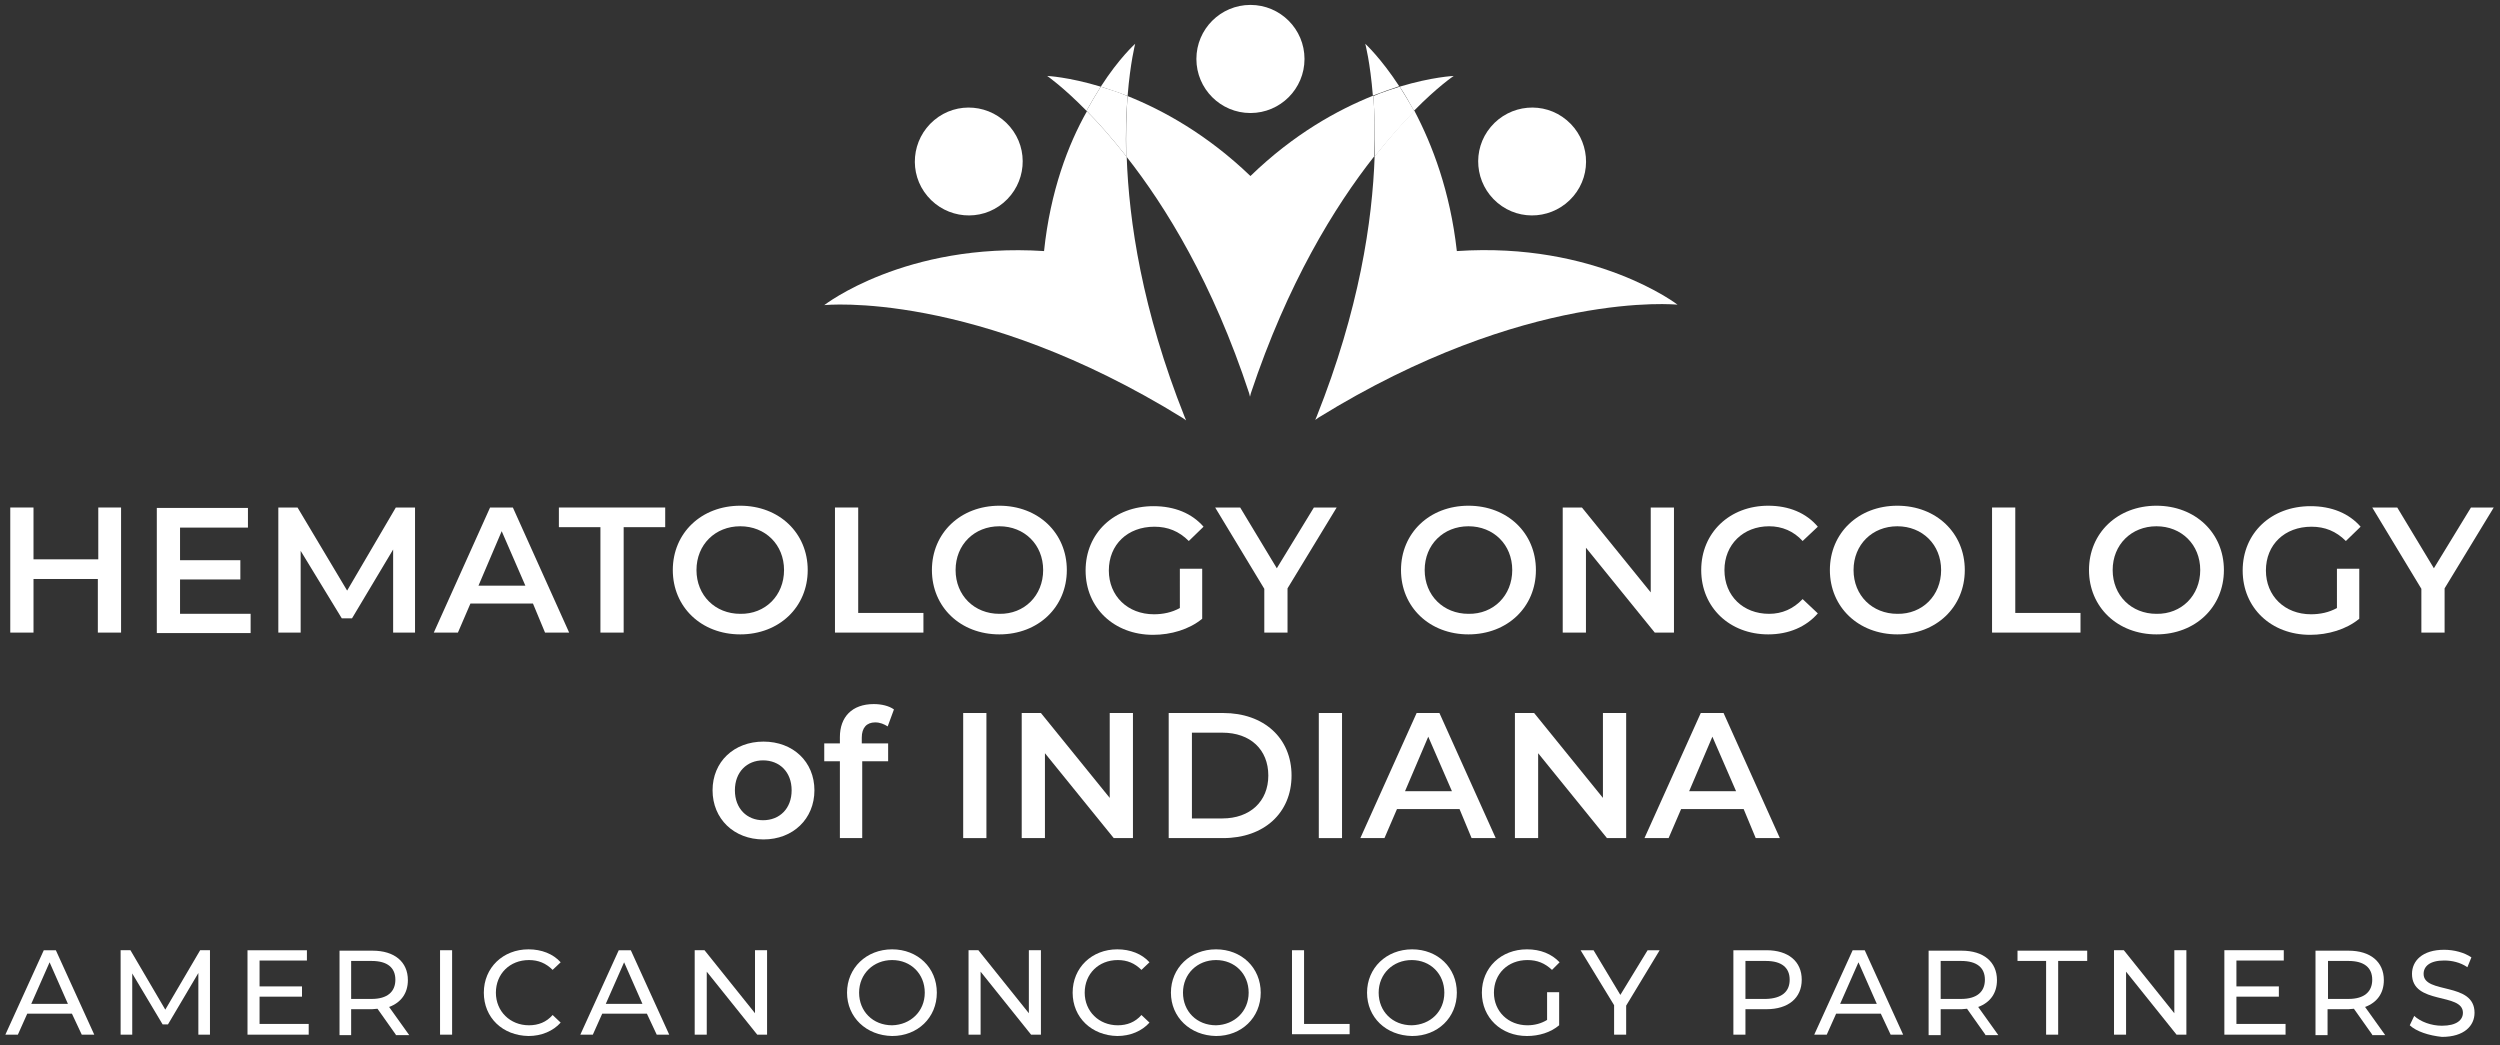 <?xml version="1.0" encoding="utf-8"?>
<!-- Generator: Adobe Illustrator 28.0.0, SVG Export Plug-In . SVG Version: 6.00 Build 0)  -->
<svg version="1.1" id="graphic_text" xmlns="http://www.w3.org/2000/svg" xmlns:xlink="http://www.w3.org/1999/xlink" x="0px"
	 y="0px" viewBox="0 0 559.6 234" style="enable-background:new 0 0 559.6 234;" xml:space="preserve">
<rect x="0" y="0" width="559.6" height="234" fill="#333333" stroke="none"/>
<style type="text/css">
	.st0{fill:#FFFFFF;}
</style>
<g>
	<path class="st0" d="M27.1,113.6v28h-5.2v-12H7.5v12H2.3v-28h5.2v11.6h14.5v-11.6H27.1z"/>
	<path class="st0" d="M56.1,137.3v4.4h-21v-28h20.4v4.4H40.3v7.3h13.5v4.3H40.3v7.7H56.1z"/>
	<path class="st0" d="M88,141.6l0-18.6l-9.2,15.4h-2.3l-9.2-15.1v18.3h-5v-28h4.3l11.1,18.6l10.9-18.6h4.3l0,28H88z"/>
	<path class="st0" d="M119.3,135.1h-14l-2.8,6.5h-5.4l12.6-28h5.1l12.6,28h-5.4L119.3,135.1z M117.6,131.1l-5.3-12.2l-5.2,12.2
		H117.6z"/>
	<path class="st0" d="M134.4,118h-9.3v-4.4h23.8v4.4h-9.3v23.6h-5.2V118z"/>
	<path class="st0" d="M150.6,127.6c0-8.3,6.4-14.4,15.1-14.4c8.7,0,15.1,6.1,15.1,14.4s-6.4,14.4-15.1,14.4
		C157,142,150.6,135.9,150.6,127.6z M175.5,127.6c0-5.7-4.2-9.8-9.8-9.8c-5.6,0-9.8,4.1-9.8,9.8c0,5.7,4.2,9.8,9.8,9.8
		C171.3,137.5,175.5,133.3,175.5,127.6z"/>
	<path class="st0" d="M186.9,113.6h5.2v23.6h14.6v4.4h-19.8V113.6z"/>
	<path class="st0" d="M208.6,127.6c0-8.3,6.4-14.4,15.1-14.4c8.7,0,15.1,6.1,15.1,14.4s-6.4,14.4-15.1,14.4
		C215,142,208.6,135.9,208.6,127.6z M233.5,127.6c0-5.7-4.2-9.8-9.8-9.8c-5.6,0-9.8,4.1-9.8,9.8c0,5.7,4.2,9.8,9.8,9.8
		C229.3,137.5,233.5,133.3,233.5,127.6z"/>
	<path class="st0" d="M264.2,127.3h4.9v11.2c-2.9,2.4-7,3.6-11,3.6c-8.7,0-15.1-6-15.1-14.4s6.4-14.4,15.2-14.4
		c4.7,0,8.6,1.6,11.2,4.6l-3.3,3.2c-2.2-2.2-4.7-3.2-7.7-3.2c-6,0-10.2,4-10.2,9.8c0,5.7,4.2,9.8,10.1,9.8c2,0,4-0.4,5.8-1.4V127.3z
		"/>
	<path class="st0" d="M288.2,131.7v9.9H283v-9.8l-11-18.2h5.6l8.2,13.6l8.3-13.6h5.1L288.2,131.7z"/>
	<path class="st0" d="M313.6,127.6c0-8.3,6.4-14.4,15.1-14.4s15.1,6.1,15.1,14.4s-6.4,14.4-15.1,14.4S313.6,135.9,313.6,127.6z
		 M338.5,127.6c0-5.7-4.2-9.8-9.8-9.8c-5.6,0-9.8,4.1-9.8,9.8c0,5.7,4.2,9.8,9.8,9.8C334.3,137.5,338.5,133.3,338.5,127.6z"/>
	<path class="st0" d="M374.7,113.6v28h-4.3l-15.4-19v19h-5.2v-28h4.3l15.4,19v-19H374.7z"/>
	<path class="st0" d="M380.8,127.6c0-8.4,6.4-14.4,15-14.4c4.6,0,8.5,1.6,11.1,4.7l-3.4,3.2c-2-2.2-4.6-3.3-7.5-3.3
		c-5.8,0-10,4.1-10,9.8c0,5.8,4.2,9.8,10,9.8c2.9,0,5.4-1.1,7.5-3.3l3.4,3.2c-2.6,3-6.5,4.7-11.1,4.7
		C387.2,142,380.8,136,380.8,127.6z"/>
	<path class="st0" d="M409.6,127.6c0-8.3,6.4-14.4,15.1-14.4s15.1,6.1,15.1,14.4s-6.4,14.4-15.1,14.4S409.6,135.9,409.6,127.6z
		 M434.5,127.6c0-5.7-4.2-9.8-9.8-9.8c-5.6,0-9.8,4.1-9.8,9.8c0,5.7,4.2,9.8,9.8,9.8C430.3,137.5,434.5,133.3,434.5,127.6z"/>
	<path class="st0" d="M445.9,113.6h5.2v23.6h14.6v4.4h-19.8V113.6z"/>
	<path class="st0" d="M467.6,127.6c0-8.3,6.4-14.4,15.1-14.4s15.1,6.1,15.1,14.4s-6.4,14.4-15.1,14.4S467.6,135.9,467.6,127.6z
		 M492.5,127.6c0-5.7-4.2-9.8-9.8-9.8c-5.6,0-9.8,4.1-9.8,9.8c0,5.7,4.2,9.8,9.8,9.8C488.3,137.5,492.5,133.3,492.5,127.6z"/>
	<path class="st0" d="M523.2,127.3h4.9v11.2c-2.9,2.4-7,3.6-11,3.6c-8.7,0-15.1-6-15.1-14.4s6.4-14.4,15.2-14.4
		c4.7,0,8.6,1.6,11.2,4.6l-3.3,3.2c-2.2-2.2-4.7-3.2-7.7-3.2c-6,0-10.2,4-10.2,9.8c0,5.7,4.2,9.8,10.1,9.8c2,0,4-0.4,5.8-1.4V127.3z
		"/>
	<path class="st0" d="M547.2,131.7v9.9H542v-9.8l-11-18.2h5.6l8.2,13.6l8.3-13.6h5.1L547.2,131.7z"/>
	<path class="st0" d="M159.5,176.9c0-6.4,4.8-10.9,11.4-10.9c6.6,0,11.4,4.5,11.4,10.9c0,6.4-4.8,11-11.4,11
		C164.3,187.9,159.5,183.3,159.5,176.9z M177.2,176.9c0-4.1-2.7-6.7-6.4-6.7c-3.6,0-6.3,2.6-6.3,6.7s2.7,6.7,6.3,6.7
		C174.5,183.6,177.2,181,177.2,176.9z"/>
	<path class="st0" d="M192.9,165.1v1.3h5.9v4H193v17.2h-5v-17.2h-3.5v-4h3.5v-1.4c0-4.5,2.7-7.4,7.6-7.4c1.7,0,3.4,0.4,4.5,1.2
		l-1.4,3.8c-0.8-0.5-1.7-0.9-2.8-0.9C194,161.7,192.9,162.9,192.9,165.1z"/>
	<path class="st0" d="M215.6,159.6h5.2v28h-5.2V159.6z"/>
	<path class="st0" d="M253.6,159.6v28h-4.3l-15.4-19v19h-5.2v-28h4.3l15.4,19v-19H253.6z"/>
	<path class="st0" d="M261.6,159.6h12.2c9.1,0,15.3,5.6,15.3,14s-6.2,14-15.3,14h-12.2V159.6z M273.6,183.2c6.2,0,10.3-3.8,10.3-9.6
		s-4-9.6-10.3-9.6h-6.8v19.2H273.6z"/>
	<path class="st0" d="M295.2,159.6h5.2v28h-5.2V159.6z"/>
	<path class="st0" d="M326.7,181.1h-14l-2.8,6.5h-5.4l12.6-28h5.1l12.6,28h-5.4L326.7,181.1z M325,177.1l-5.3-12.2l-5.2,12.2H325z"
		/>
	<path class="st0" d="M364,159.6v28h-4.3l-15.4-19v19h-5.2v-28h4.3l15.4,19v-19H364z"/>
	<path class="st0" d="M390.3,181.1h-14l-2.8,6.5h-5.4l12.6-28h5.1l12.6,28h-5.4L390.3,181.1z M388.6,177.1l-5.3-12.2l-5.2,12.2
		H388.6z"/>
	<path class="st0" d="M16.1,226.9h-10L4,231.6H1.2l8.6-18.9h2.7l8.6,18.9h-2.8L16.1,226.9z M15.2,224.7l-4.1-9.3L7,224.7H15.2z"/>
	<path class="st0" d="M44.4,231.6l0-13.8l-6.8,11.5h-1.2l-6.8-11.4v13.7h-2.6v-18.9h2.2L37,226l7.8-13.3h2.2l0,18.9H44.4z"/>
	<path class="st0" d="M69.1,229.3v2.3H55.4v-18.9h13.3v2.3H58.1v5.8h9.5v2.3h-9.5v6.1H69.1z"/>
	<path class="st0" d="M88.6,231.6l-4.1-5.8c-0.4,0-0.8,0.1-1.2,0.1h-4.7v5.8H76v-18.9h7.4c4.9,0,7.9,2.5,7.9,6.6c0,2.9-1.5,5-4.2,6
		l4.5,6.3H88.6z M88.5,219.3c0-2.7-1.8-4.2-5.3-4.2h-4.6v8.5h4.6C86.7,223.6,88.5,222,88.5,219.3z"/>
	<path class="st0" d="M98.5,212.7h2.7v18.9h-2.7V212.7z"/>
	<path class="st0" d="M108.3,222.2c0-5.6,4.3-9.7,10-9.7c2.9,0,5.5,1,7.2,2.9l-1.8,1.7c-1.5-1.5-3.2-2.2-5.3-2.2
		c-4.3,0-7.4,3.1-7.4,7.3c0,4.2,3.2,7.3,7.4,7.3c2.1,0,3.9-0.7,5.3-2.3l1.8,1.7c-1.7,1.9-4.3,3-7.2,3
		C112.5,231.8,108.3,227.8,108.3,222.2z"/>
	<path class="st0" d="M144.8,226.9h-10l-2.1,4.7h-2.8l8.6-18.9h2.7l8.6,18.9h-2.8L144.8,226.9z M143.8,224.7l-4.1-9.3l-4.1,9.3
		H143.8z"/>
	<path class="st0" d="M171.7,212.7v18.9h-2.2l-11.3-14.1v14.1h-2.7v-18.9h2.2l11.3,14.1v-14.1H171.7z"/>
	<path class="st0" d="M189.6,222.2c0-5.5,4.3-9.7,10.1-9.7c5.7,0,10,4.1,10,9.7c0,5.6-4.3,9.7-10,9.7
		C193.9,231.8,189.6,227.7,189.6,222.2z M207,222.2c0-4.2-3.1-7.3-7.3-7.3c-4.2,0-7.4,3.1-7.4,7.3c0,4.2,3.1,7.3,7.4,7.3
		C203.8,229.4,207,226.4,207,222.2z"/>
	<path class="st0" d="M233,212.7v18.9h-2.2l-11.3-14.1v14.1h-2.7v-18.9h2.2l11.3,14.1v-14.1H233z"/>
	<path class="st0" d="M240.1,222.2c0-5.6,4.3-9.7,10-9.7c2.9,0,5.5,1,7.2,2.9l-1.8,1.7c-1.5-1.5-3.2-2.2-5.3-2.2
		c-4.3,0-7.4,3.1-7.4,7.3c0,4.2,3.2,7.3,7.4,7.3c2.1,0,3.9-0.7,5.3-2.3l1.8,1.7c-1.7,1.9-4.3,3-7.2,3
		C244.4,231.8,240.1,227.8,240.1,222.2z"/>
	<path class="st0" d="M262.1,222.2c0-5.5,4.3-9.7,10.1-9.7c5.7,0,10,4.1,10,9.7c0,5.6-4.3,9.7-10,9.7
		C266.4,231.8,262.1,227.7,262.1,222.2z M279.5,222.2c0-4.2-3.1-7.3-7.3-7.3c-4.2,0-7.4,3.1-7.4,7.3c0,4.2,3.1,7.3,7.4,7.3
		C276.3,229.4,279.5,226.4,279.5,222.2z"/>
	<path class="st0" d="M289.2,212.7h2.7v16.5h10.2v2.3h-12.9V212.7z"/>
	<path class="st0" d="M306,222.2c0-5.5,4.3-9.7,10.1-9.7c5.7,0,10,4.1,10,9.7c0,5.6-4.3,9.7-10,9.7C310.2,231.8,306,227.7,306,222.2
		z M323.3,222.2c0-4.2-3.1-7.3-7.3-7.3c-4.2,0-7.4,3.1-7.4,7.3c0,4.2,3.1,7.3,7.4,7.3C320.2,229.4,323.3,226.4,323.3,222.2z"/>
	<path class="st0" d="M346.4,222.1h2.6v7.4c-1.9,1.6-4.5,2.4-7.2,2.4c-5.8,0-10.1-4.1-10.1-9.7c0-5.6,4.3-9.7,10.1-9.7
		c3,0,5.5,1,7.3,2.9l-1.7,1.7c-1.6-1.5-3.3-2.2-5.5-2.2c-4.4,0-7.5,3.1-7.5,7.3c0,4.2,3.2,7.3,7.5,7.3c1.6,0,3.1-0.4,4.4-1.2V222.1z
		"/>
	<path class="st0" d="M364,225.1v6.5h-2.7V225l-7.5-12.3h2.9l6,10l6.1-10h2.7L364,225.1z"/>
	<path class="st0" d="M403.3,219.3c0,4.1-3,6.6-7.9,6.6h-4.7v5.7H388v-18.9h7.4C400.3,212.7,403.3,215.2,403.3,219.3z M400.6,219.3
		c0-2.7-1.8-4.2-5.3-4.2h-4.6v8.5h4.6C398.8,223.5,400.6,222,400.6,219.3z"/>
	<path class="st0" d="M421,226.9h-10l-2.1,4.7h-2.8l8.6-18.9h2.7l8.6,18.9h-2.8L421,226.9z M420.1,224.7l-4.1-9.3l-4.1,9.3H420.1z"
		/>
	<path class="st0" d="M444.4,231.6l-4.1-5.8c-0.4,0-0.8,0.1-1.2,0.1h-4.7v5.8h-2.7v-18.9h7.4c4.9,0,7.9,2.5,7.9,6.6
		c0,2.9-1.5,5-4.2,6l4.5,6.3H444.4z M444.3,219.3c0-2.7-1.8-4.2-5.3-4.2h-4.6v8.5h4.6C442.5,223.6,444.3,222,444.3,219.3z"/>
	<path class="st0" d="M458.1,215.1h-6.5v-2.3h15.6v2.3h-6.5v16.5h-2.7V215.1z"/>
	<path class="st0" d="M489.4,212.7v18.9h-2.2l-11.3-14.1v14.1h-2.7v-18.9h2.2l11.3,14.1v-14.1H489.4z"/>
	<path class="st0" d="M511.6,229.3v2.3h-13.7v-18.9h13.3v2.3h-10.6v5.8h9.5v2.3h-9.5v6.1H511.6z"/>
	<path class="st0" d="M531,231.6l-4.1-5.8c-0.4,0-0.8,0.1-1.2,0.1h-4.7v5.8h-2.7v-18.9h7.4c4.9,0,7.9,2.5,7.9,6.6c0,2.9-1.5,5-4.2,6
		l4.5,6.3H531z M531,219.3c0-2.7-1.8-4.2-5.3-4.2h-4.6v8.5h4.6C529.2,223.6,531,222,531,219.3z"/>
	<path class="st0" d="M539.4,229.5l1-2.1c1.4,1.3,3.8,2.2,6.2,2.2c3.3,0,4.7-1.3,4.7-2.9c0-4.6-11.4-1.7-11.4-8.7
		c0-2.9,2.3-5.4,7.2-5.4c2.2,0,4.5,0.6,6.1,1.7l-0.9,2.2c-1.6-1.1-3.5-1.5-5.2-1.5c-3.2,0-4.6,1.3-4.6,3c0,4.6,11.4,1.7,11.4,8.7
		c0,2.9-2.3,5.4-7.3,5.4C543.7,231.8,540.9,230.9,539.4,229.5z"/>
</g>
<g>
	<path class="st0" d="M233.7,56.2c-31.1-2-49.2,12.1-49.2,12.1s33.7-3.5,80.3,25.3l0.7,0.5l-0.3-0.7c-9.6-24.1-12.5-44-13-58.3
		c-3.3-4.2-6.3-7.6-8.9-10.2C239.1,32.3,235.1,42.8,233.7,56.2z"/>
	<path class="st0" d="M254.1,9.8c0,0-3.6,3.2-7.7,9.6c1.8,0.6,3.8,1.2,6,2.1C253,14,254.1,9.8,254.1,9.8z"/>
	<path class="st0" d="M224.6,45.4c5.1-4.3,5.8-11.9,1.5-17c-4.3-5.1-11.9-5.8-17-1.5c-5.1,4.3-5.8,11.9-1.5,17
		C211.9,49,219.5,49.7,224.6,45.4z"/>
	<path class="st0" d="M325.4,17c0,0-4.8,0.2-12.1,2.4c1.1,1.6,2.1,3.4,3.2,5.4C321.8,19.4,325.4,17,325.4,17z"/>
	<path class="st0" d="M234.4,17c0,0,3.5,2.4,8.8,7.8c1.1-2,2.2-3.8,3.2-5.4C239.1,17.2,234.4,17,234.4,17z"/>
	<path class="st0" d="M307.4,21.4c-8,3.2-17.8,8.6-27.5,18c-9.7-9.3-19.5-14.7-27.5-17.9c-0.3,3.7-0.4,8.2-0.3,13.5
		c8.9,11.3,19.4,28.4,27.5,53l0.2,0.8l0.2-0.8c8.2-24.6,18.7-41.7,27.6-53C307.8,29.7,307.7,25.1,307.4,21.4z"/>
	<path class="st0" d="M252.4,21.5c-2.1-0.9-4.1-1.5-6-2.1c-1,1.6-2.1,3.4-3.2,5.4c2.6,2.6,5.6,6,8.9,10.2
		C251.9,29.7,252.1,25.2,252.4,21.5z"/>
	<circle class="st0" cx="279.9" cy="13.2" r="12.1"/>
	<path class="st0" d="M326.1,56.2c-1.5-13.4-5.5-23.8-9.5-31.4c-2.6,2.6-5.6,6-8.9,10.2c-0.5,14.4-3.4,34.2-13,58.3l-0.3,0.7
		l0.7-0.5c46.6-28.8,80.4-25.3,80.4-25.3S357.2,54.1,326.1,56.2z"/>
	<path class="st0" d="M305.6,9.8c0,0,1.1,4.1,1.7,11.6c2.1-0.8,4.1-1.5,5.9-2.1C309.1,13,305.6,9.8,305.6,9.8z"/>
	<path class="st0" d="M313.3,19.4c-1.8,0.6-3.8,1.2-5.9,2.1c0.3,3.7,0.4,8.3,0.3,13.6c3.3-4.2,6.3-7.5,8.9-10.2
		C315.4,22.8,314.3,21,313.3,19.4z"/>
	<path class="st0" d="M352.2,43.9c4.3-5.1,3.6-12.7-1.5-17s-12.7-3.6-17,1.5c-4.3,5.1-3.6,12.7,1.5,17
		C340.3,49.7,347.9,49,352.2,43.9z"/>
</g>
</svg>
